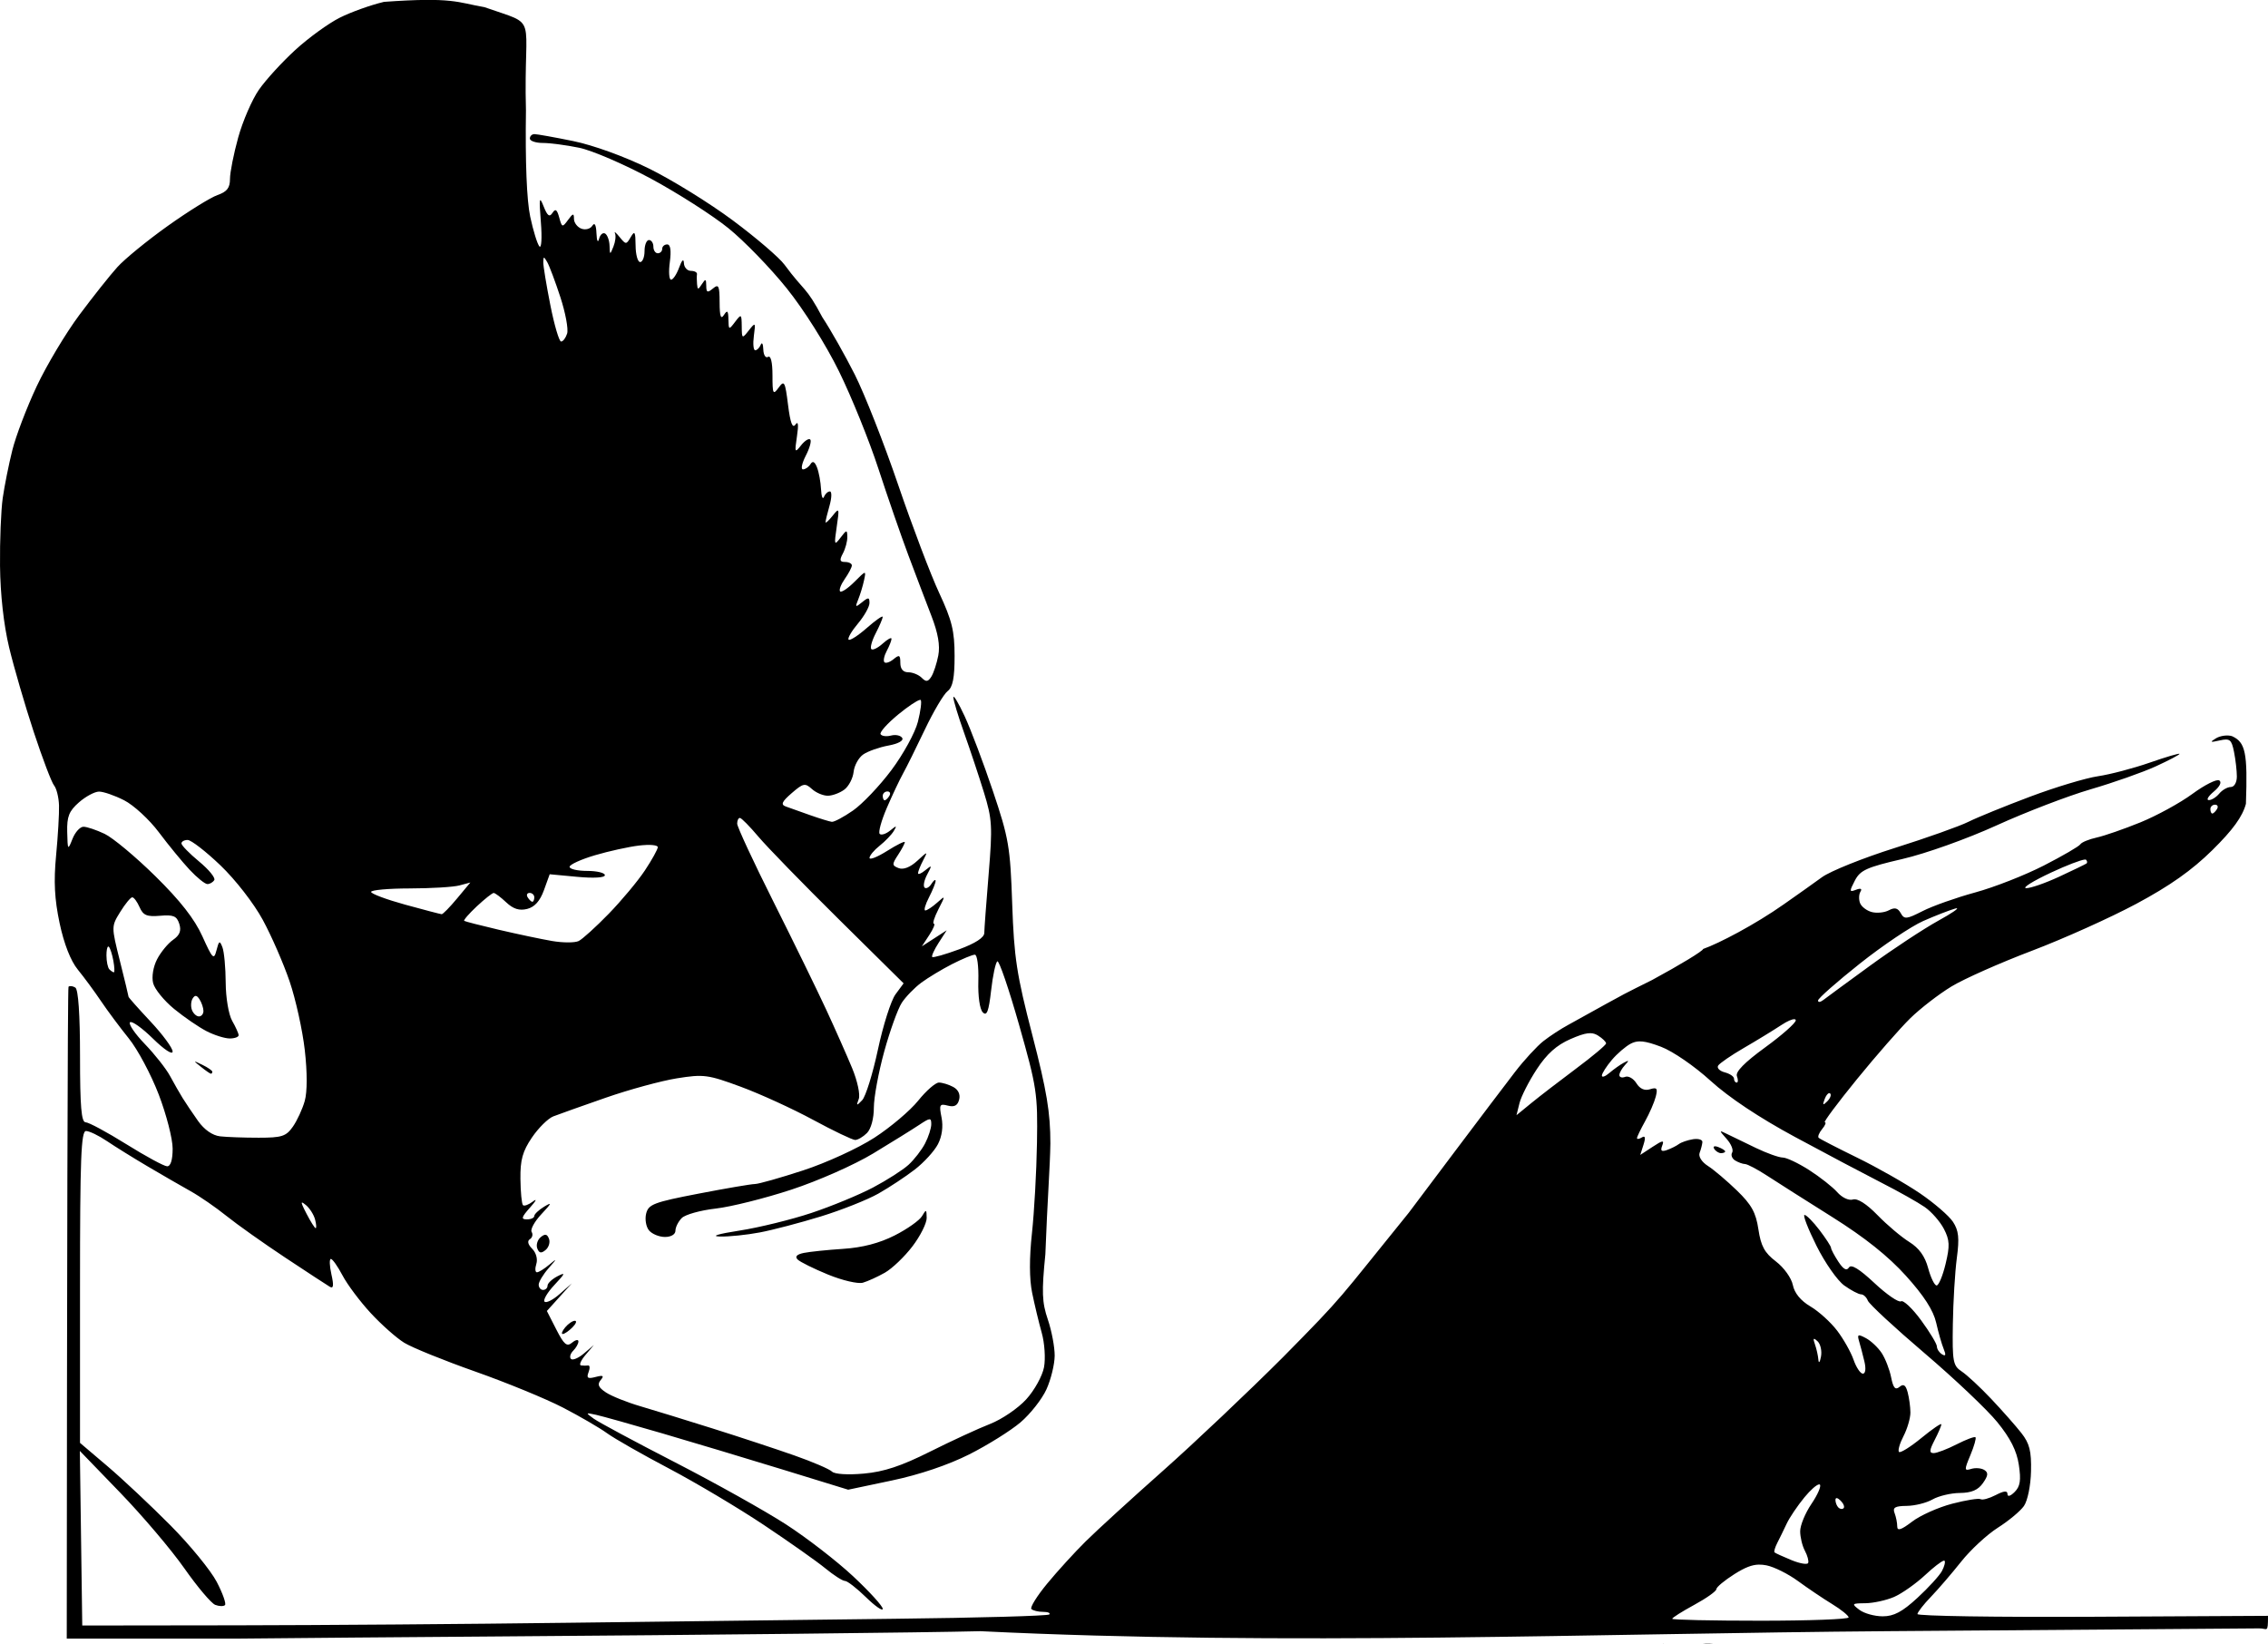 <?xml version="1.0" encoding="UTF-8" standalone="no"?>
<!-- Created with Inkscape (http://www.inkscape.org/) -->

<svg
   width="136.05mm"
   height="98.591mm"
   viewBox="0 0 136.05 98.591"
   version="1.1"
   id="svg776"
   xml:space="preserve"
   inkscape:version="1.2 (dc2aedaf03, 2022-05-15)"
   sodipodi:docname="Masked man pointing.svg"
   xmlns:inkscape="http://www.inkscape.org/namespaces/inkscape"
   xmlns:sodipodi="http://sodipodi.sourceforge.net/DTD/sodipodi-0.dtd"
   xmlns="http://www.w3.org/2000/svg"
   xmlns:svg="http://www.w3.org/2000/svg"
   xmlns:rdf="http://www.w3.org/1999/02/22-rdf-syntax-ns#"
   xmlns:cc="http://creativecommons.org/ns#"
   xmlns:dc="http://purl.org/dc/elements/1.1/"><title
     id="title823">Masked man pointing</title><sodipodi:namedview
     id="namedview778"
     pagecolor="#ffffff"
     bordercolor="#666666"
     borderopacity="1.0"
     inkscape:showpageshadow="2"
     inkscape:pageopacity="0.0"
     inkscape:pagecheckerboard="0"
     inkscape:deskcolor="#d1d1d1"
     inkscape:document-units="mm"
     showgrid="false"
     inkscape:zoom="1.5039268"
     inkscape:cx="130.65796"
     inkscape:cy="204.7972"
     inkscape:window-width="1920"
     inkscape:window-height="991"
     inkscape:window-x="-9"
     inkscape:window-y="-9"
     inkscape:window-maximized="1"
     inkscape:current-layer="layer1" /><defs
     id="defs773" /><g
     inkscape:label="Lager 1"
     inkscape:groupmode="layer"
     id="layer1"
     transform="translate(-251.508,-61.53)"><path
       id="path792"
       style="fill:#000000;stroke-width:0.265"
       d="m 274.519,61.648 c -0.775,0.183 -1.958,0.607 -2.629,0.943 -0.671,0.336 -1.87,1.205 -2.664,1.931 -0.794,0.726 -1.779,1.803 -2.189,2.394 -0.41,0.591 -0.967,1.876 -1.239,2.856 -0.272,0.98 -0.494,2.1 -0.494,2.489 0,0.539 -0.179,0.77 -0.75,0.969 -0.412,0.144 -1.752,0.975 -2.977,1.847 -1.225,0.872 -2.589,1.986 -3.031,2.476 -0.443,0.49 -1.47,1.784 -2.283,2.875 -0.813,1.091 -1.963,3.016 -2.556,4.277 -0.593,1.261 -1.251,2.987 -1.462,3.836 -0.212,0.849 -0.47,2.139 -0.574,2.866 -0.104,0.728 -0.177,2.554 -0.162,4.058 0.017,1.712 0.221,3.543 0.545,4.895 0.285,1.188 0.948,3.464 1.473,5.059 0.525,1.594 1.076,3.045 1.224,3.223 0.148,0.178 0.282,0.719 0.297,1.202 0.015,0.483 -0.064,1.83 -0.175,2.995 -0.15,1.567 -0.095,2.624 0.212,4.07 0.263,1.237 0.662,2.256 1.089,2.778 0.371,0.454 0.995,1.301 1.387,1.883 0.392,0.582 1.146,1.594 1.675,2.249 0.529,0.655 1.337,2.169 1.795,3.365 0.458,1.196 0.833,2.654 0.833,3.241 0,0.68 -0.12,1.065 -0.331,1.061 -0.182,-0.003 -1.281,-0.599 -2.443,-1.323 -1.162,-0.724 -2.263,-1.317 -2.447,-1.317 -0.255,0 -0.335,-0.941 -0.335,-3.953 0,-2.514 -0.103,-4.016 -0.282,-4.127 -0.155,-0.096 -0.339,-0.118 -0.409,-0.048 -0.055,0.055 -0.091,17.514 -0.105,39.099 h 10.2 c 4.236,-0.041 9.528,-0.086 15.466,-0.129 12.733,-0.091 25.849,-0.234 29.147,-0.317 18.241,0.892 36.99,0.13 54.528,-0.002 l 22.159,-0.166 c 0.502,-0.017 0.546,0.346 0.546,-0.753 l -10.424,0.055 c -5.844,0.031 -10.616,-0.042 -10.605,-0.162 0.012,-0.12 0.375,-0.585 0.807,-1.032 0.432,-0.448 1.247,-1.396 1.812,-2.106 0.564,-0.711 1.555,-1.628 2.202,-2.039 0.647,-0.41 1.352,-0.997 1.567,-1.303 0.22,-0.314 0.405,-1.22 0.425,-2.076 0.028,-1.22 -0.086,-1.674 -0.577,-2.3 -0.336,-0.429 -1.152,-1.353 -1.813,-2.052 -0.661,-0.7 -1.457,-1.439 -1.769,-1.644 -0.518,-0.34 -0.565,-0.586 -0.53,-2.829 0.021,-1.351 0.128,-3.138 0.239,-3.971 0.16,-1.202 0.112,-1.649 -0.23,-2.172 -0.237,-0.362 -1.133,-1.135 -1.99,-1.717 -0.857,-0.582 -2.545,-1.541 -3.752,-2.131 -1.207,-0.59 -2.249,-1.127 -2.317,-1.195 -0.067,-0.067 0.028,-0.304 0.212,-0.526 0.184,-0.222 0.255,-0.404 0.158,-0.404 -0.097,0 0.769,-1.161 1.924,-2.58 1.155,-1.419 2.596,-3.064 3.2,-3.656 0.605,-0.592 1.719,-1.452 2.476,-1.911 0.757,-0.459 2.924,-1.421 4.816,-2.138 1.891,-0.717 4.713,-1.985 6.27,-2.819 2.01,-1.076 3.332,-2.009 4.558,-3.217 1.234,-1.216 1.81,-2.009 2.017,-2.78 0.108,-3.066 -0.026,-3.694 -0.834,-4.059 -0.271,-0.086 -0.703,-0.028 -0.961,0.128 -0.39,0.237 -0.352,0.258 0.222,0.129 0.611,-0.138 0.71,-0.058 0.86,0.691 0.093,0.465 0.169,1.129 0.169,1.474 0,0.357 -0.157,0.628 -0.364,0.628 -0.2,0 -0.513,0.179 -0.694,0.397 -0.181,0.218 -0.463,0.393 -0.627,0.388 -0.164,-0.005 -0.028,-0.234 0.302,-0.51 0.362,-0.302 0.491,-0.569 0.326,-0.671 -0.151,-0.094 -0.877,0.271 -1.612,0.811 -0.735,0.54 -2.138,1.307 -3.117,1.706 -0.979,0.398 -2.16,0.808 -2.624,0.91 -0.464,0.102 -0.905,0.285 -0.98,0.406 -0.075,0.122 -1.059,0.694 -2.186,1.272 -1.127,0.578 -2.981,1.305 -4.119,1.615 -1.138,0.31 -2.556,0.812 -3.15,1.115 -0.974,0.497 -1.103,0.509 -1.318,0.126 -0.175,-0.313 -0.362,-0.358 -0.71,-0.172 -0.26,0.139 -0.721,0.187 -1.026,0.107 -0.304,-0.08 -0.622,-0.322 -0.705,-0.539 -0.083,-0.217 -0.072,-0.523 0.025,-0.681 0.112,-0.182 0.015,-0.224 -0.267,-0.116 -0.402,0.154 -0.408,0.102 -0.07,-0.55 0.324,-0.625 0.702,-0.797 2.861,-1.298 1.4,-0.325 3.871,-1.207 5.649,-2.017 1.739,-0.792 4.276,-1.765 5.639,-2.163 1.363,-0.398 3.119,-1.016 3.903,-1.375 0.784,-0.359 1.425,-0.696 1.425,-0.749 0,-0.053 -0.804,0.183 -1.786,0.525 -0.982,0.342 -2.381,0.71 -3.109,0.817 -0.728,0.107 -2.557,0.658 -4.065,1.224 -1.508,0.566 -3.175,1.245 -3.704,1.509 -0.529,0.264 -2.516,0.97 -4.416,1.569 -1.9,0.599 -3.864,1.388 -4.366,1.752 -0.501,0.365 -1.53,1.095 -2.286,1.623 -1.726,1.216 -3.903,2.353 -4.846,2.683 -6.9e-4,0.114 -1.378,0.951 -3.06,1.861 -1.891,0.954 -0.869,0.384 -5.017,2.684 -0.442,0.237 -1.12,0.679 -1.506,0.983 -0.387,0.304 -1.152,1.136 -1.701,1.849 -0.549,0.713 -2.162,2.844 -3.585,4.736 -1.423,1.892 -2.677,3.56 -2.787,3.707 -4.347,5.358 -3.759,4.83 -7.543,8.661 -2.074,2.074 -5.313,5.14 -7.2,6.814 -1.886,1.673 -3.972,3.578 -4.634,4.233 -0.663,0.655 -1.706,1.799 -2.318,2.542 -0.613,0.743 -1.037,1.428 -0.944,1.521 0.093,0.093 0.408,0.17 0.699,0.17 0.291,0 0.459,0.07 0.374,0.156 -0.086,0.086 -4.243,0.202 -9.239,0.258 -4.995,0.056 -13.845,0.165 -19.666,0.241 -5.821,0.076 -14.751,0.145 -19.844,0.152 l -9.26,0.012 -0.072,-5.236 -0.072,-5.236 2.426,2.511 c 1.334,1.381 3.065,3.421 3.845,4.534 0.781,1.113 1.614,2.098 1.851,2.189 0.237,0.091 0.501,0.097 0.584,0.013 0.084,-0.084 -0.139,-0.712 -0.496,-1.395 -0.356,-0.683 -1.603,-2.206 -2.77,-3.383 -1.167,-1.177 -2.866,-2.772 -3.776,-3.546 l -1.654,-1.406 v -9.353 c 0,-7.711 0.063,-9.353 0.36,-9.353 0.198,0 0.764,0.273 1.257,0.606 0.493,0.333 1.596,1.018 2.449,1.521 0.854,0.503 2.008,1.17 2.565,1.481 0.557,0.311 1.525,0.979 2.152,1.484 0.627,0.505 2.211,1.628 3.52,2.496 1.31,0.868 2.518,1.658 2.684,1.756 0.218,0.128 0.245,-0.08 0.094,-0.747 -0.115,-0.508 -0.129,-0.924 -0.032,-0.924 0.097,0 0.412,0.446 0.7,0.992 0.288,0.546 1.046,1.559 1.686,2.251 0.639,0.692 1.544,1.495 2.011,1.783 0.467,0.289 2.384,1.066 4.261,1.728 1.877,0.662 4.246,1.635 5.265,2.163 1.019,0.528 2.209,1.22 2.646,1.538 0.437,0.318 2.103,1.268 3.704,2.111 1.601,0.843 4.161,2.366 5.689,3.384 1.528,1.019 3.192,2.192 3.698,2.608 0.506,0.416 1.037,0.756 1.179,0.756 0.143,0 0.711,0.441 1.263,0.98 0.552,0.539 1.003,0.85 1.003,0.692 0,-0.158 -0.797,-1.034 -1.771,-1.945 -0.974,-0.911 -2.79,-2.316 -4.035,-3.12 -1.245,-0.805 -4.228,-2.473 -6.629,-3.708 -2.401,-1.235 -4.604,-2.417 -4.895,-2.627 -0.509,-0.367 -0.505,-0.376 0.132,-0.236 0.364,0.08 2.15,0.58 3.969,1.112 1.819,0.532 5.073,1.51 7.232,2.173 l 3.924,1.207 2.628,-0.554 c 1.645,-0.346 3.377,-0.931 4.631,-1.563 1.101,-0.555 2.485,-1.419 3.075,-1.92 0.59,-0.501 1.292,-1.394 1.56,-1.984 0.268,-0.59 0.49,-1.499 0.493,-2.018 0.003,-0.52 -0.182,-1.496 -0.411,-2.17 -0.351,-1.029 -0.374,-1.655 -0.148,-3.912 0.12,-3.21 0.284,-5.306 0.301,-6.644 0,-1.86 -0.215,-3.153 -1.081,-6.497 -0.943,-3.639 -1.098,-4.649 -1.209,-7.879 -0.118,-3.426 -0.205,-3.934 -1.157,-6.763 -0.566,-1.682 -1.33,-3.706 -1.699,-4.498 -0.368,-0.792 -0.672,-1.297 -0.673,-1.123 -10e-4,0.174 0.287,1.126 0.64,2.117 0.353,0.991 0.888,2.598 1.189,3.571 0.499,1.614 0.524,2.047 0.288,4.895 -0.142,1.718 -0.261,3.316 -0.263,3.55 -0.003,0.275 -0.539,0.622 -1.514,0.981 -0.83,0.306 -1.554,0.512 -1.609,0.457 -0.054,-0.054 0.119,-0.437 0.385,-0.85 l 0.484,-0.75 -0.745,0.481 -0.745,0.481 0.445,-0.679 c 0.245,-0.374 0.369,-0.679 0.275,-0.679 -0.093,0 0.028,-0.387 0.27,-0.86 0.434,-0.849 0.434,-0.854 -0.08,-0.397 -0.286,0.255 -0.603,0.463 -0.704,0.463 -0.101,0 -0.003,-0.351 0.219,-0.781 0.222,-0.429 0.401,-0.876 0.399,-0.992 -0.002,-0.116 -0.115,-0.036 -0.25,0.178 -0.135,0.214 -0.321,0.314 -0.414,0.221 -0.092,-0.092 -0.02,-0.446 0.161,-0.786 0.3,-0.562 0.29,-0.585 -0.111,-0.255 -0.242,0.2 -0.44,0.281 -0.44,0.181 0,-0.1 0.135,-0.442 0.301,-0.76 0.299,-0.575 0.297,-0.574 -0.356,0.025 -0.41,0.377 -0.824,0.538 -1.104,0.431 -0.407,-0.156 -0.411,-0.228 -0.041,-0.792 0.224,-0.341 0.406,-0.685 0.406,-0.765 0,-0.08 -0.476,0.156 -1.058,0.523 -0.582,0.367 -1.058,0.556 -1.058,0.42 0,-0.137 0.273,-0.466 0.608,-0.731 0.334,-0.265 0.715,-0.661 0.845,-0.879 0.205,-0.344 0.176,-0.348 -0.218,-0.028 -0.25,0.203 -0.531,0.292 -0.625,0.198 -0.094,-0.094 0.099,-0.796 0.428,-1.559 0.329,-0.764 0.765,-1.686 0.967,-2.05 0.203,-0.364 0.794,-1.554 1.313,-2.646 0.519,-1.091 1.134,-2.129 1.365,-2.306 0.312,-0.239 0.42,-0.787 0.42,-2.117 -8.3e-4,-1.494 -0.156,-2.127 -0.926,-3.779 -0.509,-1.091 -1.615,-4.008 -2.459,-6.482 -0.844,-2.474 -2.015,-5.45 -2.603,-6.615 -0.588,-1.164 -1.463,-2.71 -1.945,-3.436 -0.992,-1.879 -1.061,-1.509 -2.27,-3.151 -0.307,-0.421 -1.702,-1.617 -3.1,-2.657 -1.398,-1.04 -3.667,-2.444 -5.043,-3.118 -1.469,-0.72 -3.343,-1.398 -4.541,-1.642 -1.122,-0.229 -2.164,-0.415 -2.315,-0.415 -0.152,0 -0.276,0.119 -0.276,0.265 0,0.146 0.351,0.265 0.781,0.265 0.429,0 1.412,0.13 2.183,0.289 0.771,0.159 2.712,0.996 4.312,1.859 1.601,0.864 3.684,2.196 4.63,2.961 0.946,0.765 2.519,2.386 3.495,3.601 1.034,1.286 2.345,3.367 3.139,4.98 0.75,1.524 1.816,4.157 2.369,5.851 0.553,1.694 1.364,4.033 1.8,5.197 0.437,1.164 1.056,2.795 1.377,3.624 0.401,1.036 0.531,1.78 0.415,2.381 -0.093,0.481 -0.281,1.052 -0.418,1.269 -0.199,0.314 -0.317,0.328 -0.578,0.066 -0.181,-0.181 -0.543,-0.329 -0.805,-0.329 -0.309,0 -0.476,-0.197 -0.476,-0.562 0,-0.473 -0.063,-0.509 -0.403,-0.227 -0.222,0.184 -0.47,0.269 -0.551,0.188 -0.081,-0.081 -0.018,-0.388 0.139,-0.682 0.157,-0.294 0.286,-0.621 0.286,-0.726 0,-0.105 -0.239,0.026 -0.531,0.29 -0.292,0.264 -0.599,0.413 -0.681,0.33 -0.083,-0.083 0.038,-0.513 0.267,-0.955 0.229,-0.443 0.416,-0.883 0.416,-0.978 0,-0.095 -0.429,0.204 -0.953,0.665 -0.525,0.461 -1.016,0.775 -1.091,0.7 -0.076,-0.076 0.175,-0.509 0.557,-0.963 0.382,-0.454 0.694,-1.009 0.694,-1.234 0,-0.351 -0.064,-0.357 -0.446,-0.046 -0.397,0.323 -0.423,0.305 -0.23,-0.166 0.119,-0.291 0.276,-0.808 0.349,-1.148 0.132,-0.612 0.127,-0.611 -0.579,0.094 -0.392,0.392 -0.777,0.648 -0.856,0.569 -0.079,-0.079 0.048,-0.415 0.281,-0.748 0.233,-0.333 0.424,-0.698 0.424,-0.811 0,-0.113 -0.183,-0.206 -0.406,-0.206 -0.32,0 -0.348,-0.109 -0.132,-0.512 0.151,-0.281 0.271,-0.728 0.266,-0.992 -0.008,-0.444 -0.039,-0.44 -0.41,0.049 -0.372,0.49 -0.388,0.442 -0.225,-0.661 0.166,-1.12 0.151,-1.159 -0.243,-0.661 -0.231,0.291 -0.423,0.469 -0.428,0.395 -0.005,-0.074 0.102,-0.52 0.238,-0.992 0.135,-0.472 0.145,-0.858 0.022,-0.858 -0.123,0 -0.284,0.149 -0.358,0.331 -0.073,0.182 -0.151,-0.026 -0.173,-0.463 -0.022,-0.437 -0.13,-1.024 -0.24,-1.305 -0.138,-0.352 -0.261,-0.414 -0.394,-0.198 -0.106,0.172 -0.308,0.313 -0.449,0.313 -0.141,0 -0.065,-0.368 0.167,-0.819 0.233,-0.45 0.354,-0.888 0.269,-0.973 -0.085,-0.085 -0.335,0.075 -0.555,0.355 -0.371,0.472 -0.388,0.432 -0.242,-0.548 0.105,-0.701 0.073,-0.938 -0.092,-0.701 -0.176,0.251 -0.308,-0.1 -0.443,-1.183 -0.176,-1.405 -0.226,-1.497 -0.563,-1.035 -0.337,0.46 -0.371,0.392 -0.371,-0.75 0,-0.77 -0.102,-1.194 -0.265,-1.093 -0.146,0.09 -0.274,-0.111 -0.285,-0.448 -0.011,-0.336 -0.081,-0.462 -0.155,-0.28 -0.073,0.182 -0.222,0.331 -0.33,0.331 -0.108,0 -0.145,-0.387 -0.082,-0.86 0.11,-0.824 0.097,-0.838 -0.302,-0.331 -0.405,0.514 -0.417,0.507 -0.425,-0.249 -0.008,-0.741 -0.027,-0.754 -0.397,-0.265 -0.375,0.496 -0.389,0.491 -0.401,-0.148 -0.01,-0.525 -0.066,-0.58 -0.269,-0.265 -0.187,0.29 -0.257,0.084 -0.26,-0.76 -0.003,-0.998 -0.059,-1.112 -0.401,-0.827 -0.329,0.273 -0.398,0.244 -0.401,-0.166 -0.003,-0.417 -0.045,-0.433 -0.26,-0.099 -0.228,0.353 -0.26,0.353 -0.292,0 -0.019,-0.218 -0.021,-0.486 -0.004,-0.595 0.017,-0.109 -0.148,-0.198 -0.366,-0.198 -0.218,0 -0.406,-0.208 -0.418,-0.463 -0.013,-0.292 -0.119,-0.194 -0.287,0.265 -0.146,0.4 -0.364,0.728 -0.483,0.728 -0.119,0 -0.154,-0.476 -0.075,-1.058 0.093,-0.695 0.04,-1.058 -0.157,-1.058 -0.165,0 -0.3,0.119 -0.3,0.265 0,0.146 -0.119,0.265 -0.265,0.265 -0.146,0 -0.264,-0.179 -0.264,-0.397 0,-0.218 -0.12,-0.397 -0.265,-0.397 -0.146,0 -0.265,0.298 -0.265,0.661 0,0.364 -0.119,0.661 -0.264,0.661 -0.146,0 -0.269,-0.446 -0.273,-0.992 -0.007,-0.827 -0.054,-0.912 -0.288,-0.511 -0.271,0.466 -0.293,0.466 -0.673,0 -0.216,-0.265 -0.339,-0.363 -0.274,-0.217 0.065,0.146 0.022,0.503 -0.095,0.794 -0.204,0.508 -0.214,0.506 -0.232,-0.051 -0.01,-0.319 -0.129,-0.648 -0.263,-0.731 -0.135,-0.083 -0.299,0.059 -0.366,0.315 -0.07,0.269 -0.136,0.13 -0.156,-0.328 -0.023,-0.519 -0.109,-0.676 -0.25,-0.454 -0.119,0.187 -0.414,0.264 -0.658,0.171 -0.243,-0.093 -0.442,-0.359 -0.442,-0.589 0,-0.349 -0.059,-0.337 -0.356,0.068 -0.337,0.461 -0.365,0.454 -0.529,-0.148 -0.132,-0.484 -0.229,-0.549 -0.406,-0.274 -0.176,0.273 -0.305,0.176 -0.531,-0.397 -0.254,-0.645 -0.279,-0.503 -0.163,0.951 0.075,0.944 0.036,1.595 -0.088,1.455 -0.123,-0.139 -0.371,-0.941 -0.551,-1.782 -0.21,-0.983 -0.301,-3.26 -0.256,-6.376 -0.16,-5.96 0.853,-5.013 -2.488,-6.192 -1.641,-0.284 -1.855,-0.619 -6.054,-0.317 z m 9.623,15.34 c 0.033,0 0.091,0.088 0.193,0.265 0.127,0.218 0.481,1.164 0.788,2.101 0.306,0.937 0.489,1.919 0.405,2.183 -0.084,0.264 -0.246,0.479 -0.362,0.479 -0.116,0 -0.406,-0.982 -0.644,-2.183 -0.238,-1.201 -0.43,-2.361 -0.425,-2.58 0.004,-0.176 0.012,-0.265 0.045,-0.265 z m 22.544,26.523 c 0.025,-0.005 0.042,-0.003 0.051,0.006 0.071,0.071 -0.003,0.657 -0.166,1.303 -0.162,0.645 -0.877,1.95 -1.587,2.899 -0.71,0.949 -1.75,2.042 -2.31,2.43 -0.56,0.388 -1.131,0.692 -1.269,0.675 -0.138,-0.017 -0.727,-0.198 -1.309,-0.403 -0.582,-0.205 -1.237,-0.438 -1.455,-0.518 -0.31,-0.114 -0.23,-0.29 0.361,-0.801 0.691,-0.597 0.798,-0.619 1.211,-0.245 0.249,0.226 0.682,0.407 0.962,0.402 0.28,-0.005 0.724,-0.172 0.987,-0.371 0.263,-0.199 0.511,-0.677 0.552,-1.061 0.041,-0.384 0.302,-0.855 0.58,-1.046 0.278,-0.191 0.955,-0.43 1.505,-0.531 0.589,-0.108 0.93,-0.296 0.83,-0.457 -0.093,-0.151 -0.394,-0.215 -0.668,-0.144 -0.274,0.072 -0.558,0.036 -0.629,-0.08 -0.071,-0.116 0.411,-0.653 1.072,-1.195 0.579,-0.474 1.11,-0.828 1.282,-0.861 z m -1.945,5.491 c 0.154,0 0.207,0.119 0.117,0.265 -0.09,0.146 -0.216,0.265 -0.28,0.265 -0.064,0 -0.117,-0.119 -0.117,-0.265 0,-0.146 0.126,-0.265 0.28,-0.265 z m -47.299,0.009 c 0.26,-0.005 0.942,0.23 1.515,0.522 0.572,0.292 1.509,1.155 2.081,1.918 0.572,0.763 1.402,1.774 1.844,2.247 0.442,0.473 0.923,0.86 1.068,0.86 0.145,0 0.33,-0.107 0.412,-0.239 0.082,-0.132 -0.328,-0.634 -0.911,-1.115 -0.582,-0.482 -1.058,-0.969 -1.058,-1.084 0,-0.114 0.168,-0.208 0.373,-0.208 0.205,0 1.089,0.685 1.964,1.521 0.9,0.86 2.003,2.28 2.539,3.267 0.522,0.96 1.247,2.623 1.612,3.695 0.365,1.072 0.774,2.925 0.91,4.118 0.153,1.346 0.152,2.503 -0.002,3.052 -0.137,0.486 -0.458,1.181 -0.713,1.545 -0.408,0.58 -0.659,0.661 -2.052,0.661 -0.873,0 -1.915,-0.037 -2.315,-0.083 -0.457,-0.053 -0.949,-0.397 -1.323,-0.926 -0.328,-0.463 -0.743,-1.081 -0.923,-1.372 -0.18,-0.291 -0.52,-0.886 -0.756,-1.323 -0.236,-0.437 -0.915,-1.297 -1.508,-1.913 -0.594,-0.615 -0.995,-1.203 -0.892,-1.306 0.103,-0.103 0.721,0.336 1.373,0.976 0.679,0.666 1.184,0.998 1.183,0.777 -10e-4,-0.212 -0.597,-1.02 -1.323,-1.796 -0.726,-0.775 -1.321,-1.445 -1.321,-1.488 0,-0.043 -0.233,-1.01 -0.518,-2.149 -0.518,-2.071 -0.517,-2.072 0.022,-2.944 0.297,-0.48 0.62,-0.873 0.719,-0.873 0.099,0 0.298,0.268 0.441,0.595 0.214,0.488 0.435,0.581 1.23,0.512 0.799,-0.069 1,0.015 1.15,0.486 0.132,0.414 0.029,0.677 -0.375,0.96 -0.306,0.214 -0.737,0.738 -0.957,1.165 -0.232,0.448 -0.332,1.051 -0.237,1.429 0.09,0.359 0.658,1.057 1.262,1.551 0.604,0.494 1.479,1.093 1.945,1.333 0.466,0.24 1.091,0.436 1.389,0.436 0.298,0 0.538,-0.089 0.533,-0.198 -0.005,-0.109 -0.18,-0.496 -0.388,-0.86 -0.211,-0.37 -0.383,-1.381 -0.388,-2.293 -0.005,-0.898 -0.093,-1.85 -0.196,-2.117 -0.163,-0.425 -0.207,-0.403 -0.356,0.177 -0.154,0.602 -0.231,0.528 -0.847,-0.836 -0.472,-1.044 -1.327,-2.137 -2.824,-3.61 -1.181,-1.162 -2.55,-2.304 -3.042,-2.537 -0.492,-0.233 -1.062,-0.425 -1.267,-0.425 -0.205,0 -0.501,0.327 -0.659,0.728 -0.277,0.702 -0.289,0.688 -0.316,-0.409 -0.023,-0.929 0.106,-1.255 0.7,-1.778 0.4,-0.352 0.941,-0.644 1.201,-0.649 z m 126.939,0.785 c 0.154,0 0.207,0.119 0.117,0.265 -0.09,0.146 -0.216,0.265 -0.28,0.265 -0.064,0 -0.117,-0.119 -0.117,-0.265 0,-0.146 0.126,-0.265 0.28,-0.265 z m -88.488,0.794 c 0.089,0 0.588,0.506 1.109,1.124 0.521,0.618 2.694,2.851 4.829,4.961 l 3.882,3.837 -0.487,0.661 c -0.268,0.364 -0.742,1.853 -1.053,3.308 -0.311,1.455 -0.737,2.824 -0.947,3.042 v 5.2e-4 c -0.338,0.351 -0.362,0.343 -0.205,-0.071 0.099,-0.262 -0.075,-1.077 -0.395,-1.853 -0.315,-0.761 -1.013,-2.336 -1.552,-3.5 -0.539,-1.164 -1.962,-4.076 -3.162,-6.469 -1.201,-2.394 -2.183,-4.507 -2.183,-4.696 0,-0.189 0.073,-0.344 0.163,-0.344 z m -5.613,1.619 c 0.134,-0.004 0.255,-4.6e-4 0.357,0.008 0.204,0.018 0.33,0.061 0.33,0.126 -6.2e-4,0.128 -0.348,0.755 -0.771,1.393 -0.423,0.638 -1.399,1.807 -2.167,2.598 -0.769,0.791 -1.582,1.529 -1.809,1.64 v -5.1e-4 c -0.226,0.111 -0.947,0.11 -1.602,-0.003 -0.655,-0.113 -2.084,-0.415 -3.175,-0.67 -1.091,-0.256 -2.03,-0.497 -2.087,-0.536 -0.056,-0.039 0.284,-0.432 0.756,-0.873 0.472,-0.441 0.927,-0.801 1.011,-0.801 0.084,0 0.423,0.253 0.751,0.562 0.425,0.4 0.788,0.514 1.257,0.396 0.448,-0.112 0.77,-0.472 1.006,-1.122 l 0.346,-0.958 1.655,0.155 c 0.991,0.092 1.655,0.052 1.655,-0.1 0,-0.14 -0.476,-0.255 -1.058,-0.255 -0.582,0 -1.058,-0.11 -1.058,-0.245 0,-0.135 0.685,-0.448 1.521,-0.695 0.837,-0.247 2.027,-0.509 2.646,-0.582 0.155,-0.018 0.302,-0.029 0.437,-0.034 z m 86.292,0.877 c 0.035,-0.003 0.059,5.3e-4 0.068,0.01 0.077,0.077 0.091,0.179 0.03,0.226 -0.061,0.047 -0.798,0.404 -1.639,0.794 -0.841,0.39 -1.734,0.698 -1.984,0.686 -0.251,-0.012 0.423,-0.432 1.498,-0.934 0.94,-0.439 1.78,-0.76 2.027,-0.781 z m -96.849,1.378 -0.794,0.954 c -0.437,0.525 -0.853,0.951 -0.926,0.947 -0.073,-0.004 -1.055,-0.261 -2.183,-0.571 -1.128,-0.31 -2.051,-0.655 -2.051,-0.767 0,-0.112 1.042,-0.206 2.315,-0.208 1.273,-0.002 2.613,-0.082 2.977,-0.179 z m 3.556,0.624 c 0.154,0 0.28,0.119 0.28,0.265 0,0.146 -0.053,0.265 -0.117,0.265 -0.064,0 -0.19,-0.119 -0.28,-0.265 -0.09,-0.146 -0.037,-0.265 0.117,-0.265 z m 85.61,0.92 c 0.13,0.005 -0.311,0.307 -1.088,0.736 -0.889,0.49 -2.734,1.705 -4.101,2.7 -1.367,0.995 -2.634,1.925 -2.816,2.066 -0.182,0.141 -0.324,0.154 -0.316,0.027 0.008,-0.127 1.136,-1.121 2.507,-2.209 1.371,-1.088 3.081,-2.237 3.799,-2.554 0.719,-0.317 1.584,-0.654 1.924,-0.749 0.043,-0.012 0.073,-0.017 0.091,-0.017 z m -110.88,2.295 c 0.009,4.8e-4 0.019,0.006 0.029,0.015 0.079,0.079 0.201,0.457 0.27,0.838 0.069,0.382 0.083,0.694 0.032,0.694 -0.051,0 -0.173,-0.079 -0.27,-0.176 -0.097,-0.097 -0.176,-0.474 -0.176,-0.838 0,-0.273 0.036,-0.472 0.088,-0.521 0.009,-0.008 0.018,-0.012 0.027,-0.012 z m 51.978,0.489 c 0.14,0 0.234,0.707 0.209,1.573 -0.027,0.919 0.084,1.704 0.268,1.888 0.242,0.243 0.355,-0.057 0.498,-1.314 0.101,-0.896 0.27,-1.682 0.374,-1.746 0.104,-0.064 0.693,1.658 1.309,3.828 1.059,3.731 1.117,4.114 1.068,7.068 -0.029,1.718 -0.165,4.154 -0.302,5.414 -0.162,1.482 -0.158,2.742 0.012,3.572 0.144,0.705 0.403,1.785 0.576,2.4 0.173,0.616 0.234,1.544 0.136,2.066 -0.098,0.521 -0.578,1.387 -1.068,1.924 -0.489,0.537 -1.465,1.201 -2.168,1.475 -0.703,0.274 -2.327,1.023 -3.609,1.665 -1.724,0.863 -2.757,1.205 -3.969,1.313 -0.957,0.086 -1.748,0.036 -1.903,-0.12 -0.146,-0.147 -1.158,-0.582 -2.249,-0.966 -1.091,-0.384 -3.294,-1.111 -4.895,-1.615 -1.601,-0.504 -3.562,-1.108 -4.357,-1.341 -0.796,-0.233 -1.721,-0.603 -2.055,-0.823 -0.456,-0.299 -0.537,-0.484 -0.324,-0.741 0.223,-0.268 0.157,-0.309 -0.304,-0.189 -0.469,0.123 -0.555,0.065 -0.422,-0.282 0.092,-0.24 0.083,-0.424 -0.021,-0.408 -0.104,0.016 -0.297,0.014 -0.428,-0.003 -0.132,-0.017 -0.013,-0.299 0.265,-0.627 l 0.504,-0.595 -0.597,0.506 c -0.328,0.278 -0.678,0.425 -0.776,0.326 -0.099,-0.099 -0.038,-0.32 0.134,-0.492 0.172,-0.172 0.313,-0.423 0.313,-0.557 0,-0.134 -0.172,-0.101 -0.381,0.073 -0.314,0.261 -0.481,0.121 -0.947,-0.792 l -0.565,-1.108 0.748,-0.829 0.748,-0.829 -0.727,0.64 c -0.4,0.352 -0.808,0.558 -0.907,0.459 -0.099,-0.099 0.168,-0.552 0.594,-1.006 0.656,-0.699 0.684,-0.778 0.179,-0.517 -0.327,0.17 -0.595,0.423 -0.595,0.564 0,0.14 -0.119,0.255 -0.265,0.255 -0.146,0 -0.265,-0.141 -0.265,-0.314 0,-0.173 0.268,-0.618 0.595,-0.99 0.513,-0.583 0.52,-0.613 0.045,-0.215 -0.302,0.254 -0.638,0.461 -0.746,0.461 -0.107,0 -0.124,-0.226 -0.036,-0.501 0.091,-0.288 -0.014,-0.674 -0.249,-0.909 -0.257,-0.257 -0.308,-0.47 -0.137,-0.575 0.149,-0.092 0.196,-0.288 0.105,-0.435 -0.091,-0.147 0.175,-0.63 0.591,-1.073 0.617,-0.657 0.647,-0.738 0.161,-0.444 -0.327,0.199 -0.595,0.452 -0.595,0.562 0,0.111 -0.199,0.201 -0.443,0.201 -0.366,0 -0.331,-0.125 0.198,-0.719 0.353,-0.396 0.43,-0.557 0.172,-0.359 -0.258,0.198 -0.531,0.299 -0.605,0.225 -0.074,-0.074 -0.143,-0.783 -0.152,-1.574 -0.014,-1.141 0.129,-1.654 0.69,-2.482 0.389,-0.574 0.966,-1.145 1.283,-1.269 0.317,-0.124 1.729,-0.626 3.137,-1.116 1.408,-0.49 3.333,-1.015 4.277,-1.166 1.604,-0.256 1.856,-0.223 3.825,0.503 1.159,0.427 3.114,1.321 4.343,1.986 1.229,0.665 2.366,1.208 2.525,1.208 0.16,0 0.477,-0.187 0.706,-0.415 0.246,-0.246 0.415,-0.869 0.415,-1.523 0,-0.609 0.28,-2.126 0.623,-3.371 0.343,-1.245 0.817,-2.56 1.054,-2.922 0.237,-0.362 0.765,-0.904 1.171,-1.205 0.407,-0.301 1.237,-0.801 1.845,-1.112 0.608,-0.31 1.221,-0.564 1.361,-0.564 z m -46.726,2.475 c 0.066,0.008 0.136,0.078 0.219,0.209 0.125,0.197 0.23,0.507 0.232,0.689 0.002,0.182 -0.119,0.331 -0.269,0.331 -0.15,0 -0.339,-0.173 -0.42,-0.384 -0.081,-0.211 -0.062,-0.522 0.041,-0.69 0.069,-0.111 0.131,-0.164 0.197,-0.155 z m 95.901,1.398 c 0.044,0.006 0.068,0.028 0.068,0.067 0,0.158 -0.828,0.889 -1.839,1.625 -1.229,0.894 -1.79,1.465 -1.691,1.722 0.081,0.212 0.075,0.385 -0.013,0.385 -0.088,0 -0.161,-0.105 -0.161,-0.234 0,-0.129 -0.25,-0.299 -0.556,-0.379 -0.306,-0.08 -0.484,-0.261 -0.397,-0.403 0.087,-0.141 0.784,-0.62 1.548,-1.063 0.764,-0.443 1.776,-1.062 2.249,-1.374 0.355,-0.234 0.661,-0.364 0.792,-0.347 z m -12.239,0.837 c 0.166,0.005 0.305,0.054 0.447,0.143 0.265,0.166 0.482,0.377 0.482,0.47 0,0.093 -0.804,0.768 -1.786,1.501 -0.982,0.733 -2.192,1.664 -2.688,2.069 l -0.901,0.736 0.183,-0.731 c 0.101,-0.402 0.566,-1.314 1.034,-2.027 0.604,-0.921 1.19,-1.445 2.022,-1.808 0.46,-0.201 0.779,-0.312 1.03,-0.344 0.063,-0.008 0.121,-0.011 0.177,-0.009 z m 2.92,0.492 c 0.062,-0.002 0.128,0.001 0.197,0.008 0.279,0.029 0.625,0.132 1.109,0.315 0.706,0.268 2.007,1.162 2.97,2.04 1.092,0.995 2.931,2.219 5.066,3.37 1.843,0.994 4.185,2.233 5.203,2.753 1.019,0.52 2.181,1.174 2.584,1.454 0.402,0.28 0.917,0.868 1.145,1.307 0.347,0.67 0.363,1.008 0.102,2.096 -0.171,0.713 -0.414,1.297 -0.539,1.297 -0.125,0 -0.354,-0.468 -0.508,-1.04 -0.193,-0.716 -0.546,-1.205 -1.135,-1.571 -0.47,-0.292 -1.326,-1.015 -1.901,-1.606 -0.659,-0.678 -1.206,-1.025 -1.477,-0.939 -0.244,0.077 -0.651,-0.112 -0.938,-0.437 -0.279,-0.315 -1.037,-0.912 -1.684,-1.327 -0.647,-0.415 -1.361,-0.753 -1.587,-0.753 -0.226,4.1e-4 -0.947,-0.257 -1.602,-0.571 -0.655,-0.314 -1.429,-0.689 -1.72,-0.832 -0.517,-0.255 -0.518,-0.248 -0.04,0.29 0.269,0.302 0.416,0.668 0.327,0.813 -0.089,0.145 -0.012,0.357 0.173,0.473 0.184,0.115 0.454,0.213 0.599,0.217 0.146,0.004 0.741,0.318 1.323,0.698 0.582,0.38 2.343,1.498 3.914,2.484 1.943,1.22 3.357,2.347 4.421,3.527 1.075,1.191 1.641,2.071 1.808,2.809 0.134,0.591 0.337,1.302 0.453,1.58 0.148,0.357 0.118,0.45 -0.1,0.315 -0.17,-0.105 -0.31,-0.317 -0.31,-0.471 0,-0.154 -0.427,-0.862 -0.949,-1.573 -0.522,-0.711 -1.064,-1.223 -1.204,-1.136 -0.14,0.086 -0.857,-0.405 -1.592,-1.093 -0.913,-0.854 -1.399,-1.151 -1.533,-0.934 -0.135,0.218 -0.332,0.11 -0.634,-0.351 -0.241,-0.367 -0.438,-0.74 -0.438,-0.827 0,-0.088 -0.312,-0.568 -0.693,-1.068 -0.381,-0.5 -0.785,-0.908 -0.898,-0.908 -0.113,0 0.21,0.834 0.719,1.853 0.508,1.019 1.258,2.091 1.667,2.381 0.408,0.291 0.86,0.529 1.004,0.529 0.144,0 0.327,0.17 0.407,0.377 0.08,0.208 1.61,1.625 3.401,3.151 1.791,1.526 3.757,3.388 4.368,4.14 0.784,0.964 1.164,1.718 1.29,2.561 0.139,0.924 0.082,1.292 -0.251,1.625 -0.253,0.253 -0.43,0.305 -0.43,0.125 0,-0.216 -0.208,-0.197 -0.708,0.062 -0.39,0.202 -0.797,0.313 -0.904,0.246 -0.108,-0.067 -0.876,0.056 -1.706,0.272 -0.831,0.216 -1.912,0.7 -2.403,1.074 -0.652,0.498 -0.892,0.576 -0.892,0.292 0,-0.214 -0.072,-0.578 -0.161,-0.808 -0.126,-0.329 0.028,-0.421 0.728,-0.428 0.489,-0.005 1.186,-0.179 1.55,-0.387 0.364,-0.208 1.101,-0.383 1.639,-0.388 0.7,-0.007 1.093,-0.175 1.385,-0.592 0.316,-0.451 0.334,-0.628 0.081,-0.788 -0.18,-0.113 -0.532,-0.141 -0.782,-0.064 -0.424,0.132 -0.428,0.074 -0.051,-0.828 0.223,-0.534 0.36,-1.015 0.305,-1.07 -0.055,-0.055 -0.563,0.136 -1.13,0.425 -0.567,0.289 -1.186,0.526 -1.378,0.526 -0.275,0 -0.263,-0.164 0.056,-0.781 0.222,-0.429 0.404,-0.854 0.404,-0.944 0,-0.09 -0.539,0.278 -1.197,0.818 -0.659,0.54 -1.263,0.916 -1.343,0.836 -0.08,-0.08 0.042,-0.507 0.271,-0.95 0.229,-0.443 0.415,-1.079 0.413,-1.414 -0.002,-0.335 -0.076,-0.879 -0.164,-1.209 -0.119,-0.444 -0.248,-0.529 -0.492,-0.327 -0.249,0.207 -0.373,0.066 -0.501,-0.576 -0.093,-0.468 -0.347,-1.121 -0.563,-1.451 -0.216,-0.33 -0.642,-0.733 -0.947,-0.896 -0.48,-0.257 -0.535,-0.232 -0.41,0.189 0.08,0.267 0.223,0.813 0.318,1.213 0.102,0.428 0.064,0.728 -0.093,0.728 -0.147,0 -0.399,-0.377 -0.559,-0.837 -0.16,-0.46 -0.605,-1.248 -0.989,-1.75 -0.383,-0.503 -1.103,-1.154 -1.6,-1.447 -0.582,-0.343 -0.956,-0.8 -1.053,-1.285 -0.084,-0.418 -0.533,-1.045 -1.013,-1.411 -0.683,-0.521 -0.902,-0.922 -1.052,-1.925 -0.151,-1.011 -0.412,-1.482 -1.288,-2.331 -0.605,-0.585 -1.388,-1.249 -1.741,-1.474 -0.374,-0.239 -0.581,-0.568 -0.497,-0.788 0.08,-0.208 0.154,-0.497 0.166,-0.642 0.012,-0.146 -0.24,-0.223 -0.561,-0.173 -0.321,0.051 -0.702,0.181 -0.848,0.289 -0.146,0.109 -0.467,0.27 -0.714,0.358 -0.331,0.118 -0.408,0.051 -0.29,-0.256 0.134,-0.349 0.041,-0.339 -0.577,0.067 l -0.737,0.483 0.195,-0.615 c 0.134,-0.422 0.103,-0.558 -0.098,-0.434 -0.161,0.1 -0.293,0.118 -0.293,0.041 0,-0.077 0.218,-0.53 0.484,-1.008 0.266,-0.477 0.554,-1.14 0.64,-1.474 0.129,-0.503 0.071,-0.58 -0.341,-0.449 -0.326,0.103 -0.607,-0.02 -0.819,-0.36 -0.178,-0.284 -0.48,-0.457 -0.672,-0.383 -0.192,0.074 -0.35,0.027 -0.35,-0.105 0,-0.132 0.149,-0.4 0.331,-0.596 0.269,-0.29 0.256,-0.317 -0.066,-0.145 -0.218,0.116 -0.605,0.391 -0.86,0.609 -0.255,0.219 -0.459,0.29 -0.454,0.158 0.005,-0.132 0.273,-0.552 0.595,-0.933 0.322,-0.382 0.837,-0.823 1.143,-0.981 0.161,-0.083 0.32,-0.129 0.507,-0.134 z m -86.635,1.216 c -0.011,0.016 0.112,0.116 0.359,0.314 0.282,0.226 0.55,0.411 0.595,0.411 0.045,0 0.082,-0.055 0.082,-0.122 0,-0.068 -0.268,-0.253 -0.595,-0.412 -0.286,-0.139 -0.43,-0.207 -0.44,-0.191 z m 44.621,1.254 c -0.203,0 -0.763,0.489 -1.243,1.087 -0.48,0.597 -1.663,1.598 -2.63,2.223 -0.975,0.631 -2.873,1.502 -4.264,1.956 -1.379,0.451 -2.685,0.82 -2.901,0.82 -0.216,1e-5 -1.737,0.26 -3.38,0.577 -2.682,0.517 -3.003,0.639 -3.142,1.194 -0.085,0.34 -0.008,0.795 0.172,1.011 0.18,0.216 0.61,0.393 0.956,0.393 0.369,0 0.629,-0.156 0.629,-0.378 0,-0.208 0.171,-0.549 0.38,-0.758 0.209,-0.209 1.124,-0.464 2.034,-0.567 0.91,-0.103 2.954,-0.614 4.542,-1.136 1.615,-0.531 3.78,-1.489 4.911,-2.173 1.113,-0.673 2.351,-1.442 2.751,-1.708 0.661,-0.44 0.728,-0.444 0.728,-0.044 0,0.242 -0.167,0.762 -0.372,1.155 -0.204,0.393 -0.651,0.969 -0.992,1.281 -0.341,0.311 -1.301,0.925 -2.133,1.364 -0.832,0.439 -2.494,1.125 -3.693,1.524 -1.199,0.399 -3.138,0.875 -4.309,1.057 -1.294,0.201 -1.754,0.341 -1.172,0.357 0.526,0.014 1.597,-0.096 2.381,-0.244 0.784,-0.148 2.437,-0.582 3.674,-0.963 1.237,-0.381 2.785,-0.996 3.44,-1.366 0.655,-0.37 1.64,-1.021 2.191,-1.447 0.55,-0.425 1.174,-1.11 1.386,-1.52 0.244,-0.472 0.323,-1.06 0.215,-1.6 -0.154,-0.769 -0.116,-0.841 0.377,-0.712 0.389,0.102 0.586,-10e-4 0.679,-0.358 0.082,-0.314 -0.051,-0.599 -0.357,-0.763 -0.268,-0.144 -0.655,-0.262 -0.858,-0.262 z m 53.394,0.635 c 0.027,-0.006 0.051,2e-4 0.072,0.021 0.082,0.082 4.7e-4,0.295 -0.18,0.474 -0.261,0.259 -0.292,0.229 -0.148,-0.148 0.074,-0.196 0.176,-0.327 0.257,-0.346 z m -6.789,3.191 c -0.042,-0.006 -0.074,-0.005 -0.096,0.005 -0.044,0.018 -0.047,0.067 -0.001,0.142 0.089,0.144 0.273,0.261 0.41,0.261 0.137,0 0.249,-0.047 0.249,-0.104 0,-0.057 -0.185,-0.175 -0.411,-0.261 -0.059,-0.023 -0.11,-0.037 -0.151,-0.043 z m -84.811,3.373 c 0.03,-0.01 0.111,0.045 0.24,0.153 0.225,0.187 0.47,0.574 0.545,0.86 0.075,0.286 0.09,0.52 0.035,0.52 -0.055,0 -0.301,-0.387 -0.545,-0.86 -0.235,-0.454 -0.325,-0.656 -0.275,-0.673 z m 37.425,0.51 c -0.038,-0.015 -0.106,0.088 -0.229,0.299 -0.149,0.256 -0.888,0.779 -1.641,1.16 -0.922,0.467 -1.932,0.73 -3.094,0.806 -0.949,0.062 -2.01,0.172 -2.359,0.244 -0.421,0.087 -0.545,0.22 -0.37,0.395 0.145,0.145 0.966,0.551 1.824,0.903 0.858,0.352 1.799,0.571 2.09,0.488 0.291,-0.084 0.885,-0.354 1.319,-0.6 0.434,-0.246 1.179,-0.957 1.654,-1.58 0.475,-0.623 0.859,-1.391 0.855,-1.707 -0.004,-0.26 -0.012,-0.393 -0.05,-0.408 z m -22.802,1.423 c -0.078,-0.015 -0.175,0.034 -0.305,0.142 -0.193,0.16 -0.284,0.464 -0.203,0.675 0.11,0.287 0.237,0.31 0.498,0.093 0.193,-0.16 0.284,-0.464 0.203,-0.675 -0.055,-0.143 -0.114,-0.221 -0.192,-0.236 z m 1.745,5.156 c -0.138,0 -0.399,0.179 -0.58,0.397 -0.181,0.218 -0.247,0.396 -0.146,0.396 0.101,0 0.362,-0.178 0.58,-0.396 0.218,-0.218 0.284,-0.397 0.146,-0.397 z m 74.35,1.085 c 0.036,0.007 0.1,0.055 0.194,0.142 0.179,0.165 0.273,0.582 0.207,0.926 -0.065,0.344 -0.135,0.427 -0.155,0.184 -0.02,-0.243 -0.113,-0.659 -0.207,-0.926 -0.066,-0.187 -0.09,-0.291 -0.067,-0.319 0.006,-0.007 0.015,-0.009 0.027,-0.007 z m 0.287,8.728 c 0.021,-0.002 0.037,0.003 0.049,0.015 0.091,0.091 -0.138,0.613 -0.509,1.16 -0.371,0.547 -0.674,1.283 -0.674,1.636 0,0.353 0.127,0.879 0.282,1.168 0.155,0.289 0.244,0.62 0.198,0.734 -0.046,0.114 -0.5,0.037 -1.009,-0.173 -0.509,-0.209 -0.964,-0.417 -1.01,-0.461 -0.046,-0.044 0.029,-0.301 0.167,-0.57 0.139,-0.269 0.391,-0.786 0.561,-1.15 0.17,-0.364 0.651,-1.077 1.069,-1.585 0.366,-0.445 0.73,-0.762 0.877,-0.773 z m 1.067,0.825 c 0.054,0.007 0.133,0.059 0.228,0.153 0.172,0.172 0.251,0.374 0.176,0.45 -0.075,0.075 -0.216,0.057 -0.313,-0.04 -0.097,-0.097 -0.176,-0.299 -0.176,-0.45 0,-0.083 0.031,-0.121 0.085,-0.114 z m 6.414,3.751 c 0.021,-0.005 0.036,-0.004 0.044,0.004 0.063,0.063 -0.006,0.341 -0.154,0.617 -0.148,0.276 -0.81,1.001 -1.471,1.61 -0.91,0.839 -1.416,1.107 -2.084,1.107 -0.485,0 -1.112,-0.174 -1.395,-0.388 -0.485,-0.367 -0.466,-0.389 0.354,-0.397 0.478,-0.005 1.252,-0.174 1.72,-0.375 0.468,-0.202 1.315,-0.799 1.883,-1.328 0.496,-0.463 0.953,-0.812 1.102,-0.85 z m -11.083,0.237 c 0.145,-0.002 0.292,0.013 0.449,0.044 0.455,0.09 1.304,0.514 1.886,0.94 0.582,0.426 1.504,1.048 2.048,1.38 0.545,0.333 0.991,0.694 0.992,0.803 10e-4,0.109 -2.379,0.198 -5.29,0.198 -2.91,0 -5.292,-0.052 -5.292,-0.116 0,-0.064 0.595,-0.44 1.323,-0.836 0.728,-0.396 1.323,-0.818 1.323,-0.939 0,-0.121 0.491,-0.529 1.09,-0.907 0.62,-0.391 1.036,-0.56 1.47,-0.568 z m -3.159,4.723 c -0.087,0.002 -0.172,0.008 -0.252,0.018 h 0.663 c -0.016,-0.002 -0.027,-0.003 -0.043,-0.005 -0.123,-0.012 -0.247,-0.015 -0.367,-0.012 z m -2.602,0.006 v 0.012 h 0.048 c -0.018,-0.007 -0.031,-0.006 -0.048,-0.012 z m 5.724,0.011 c -0.007,2.5e-4 -0.009,7.8e-4 -0.015,0.001 h 0.43 c -0.135,-0.005 -0.276,-0.006 -0.414,-0.001 z"
       sodipodi:nodetypes="cssssssssscsscsssscsssssscsssssccscccccsssssssssssssssssssssssccsssssssssssssssssssssscsssssssssssccccssscccssssssscccccsssssscssssssssssssscsssssssssssssscccsssssccsssssssscssccccsscsscssssssssssssssssssssscsssccsssssssssssscsssssscssssssssssssscsssssscssssssssssssssssssssssscscscscsssccsssscssssssscssssssssssssssssssccccssssssscscsssssssssssssscsccsssssssssssssssssccssssssssssssssscssscsssssscssssssssssssssscscccsccsssssccccssscccsssscsscsssssscccssssccccssssscssssscsssssssccscsssscscsssscssssssssssssssssscccccsssccccccssssssssscsssssssssscssssssssssssscccsssssccsssscsssscccssccssssccccsssssssssssssscssssssssssssssscsssssssssssssssssssscscsscsssssssssssssssscsssssssssssssssccssssssssssssssscssssssssssssssssssssssssssssssssssssssccssccccssssccssssssssssssssssssssssssssssscssssccscssscsssssccssssccccssscsscccsssssssscccccsccccccsccsscccccccccccsccss" /></g></svg>
